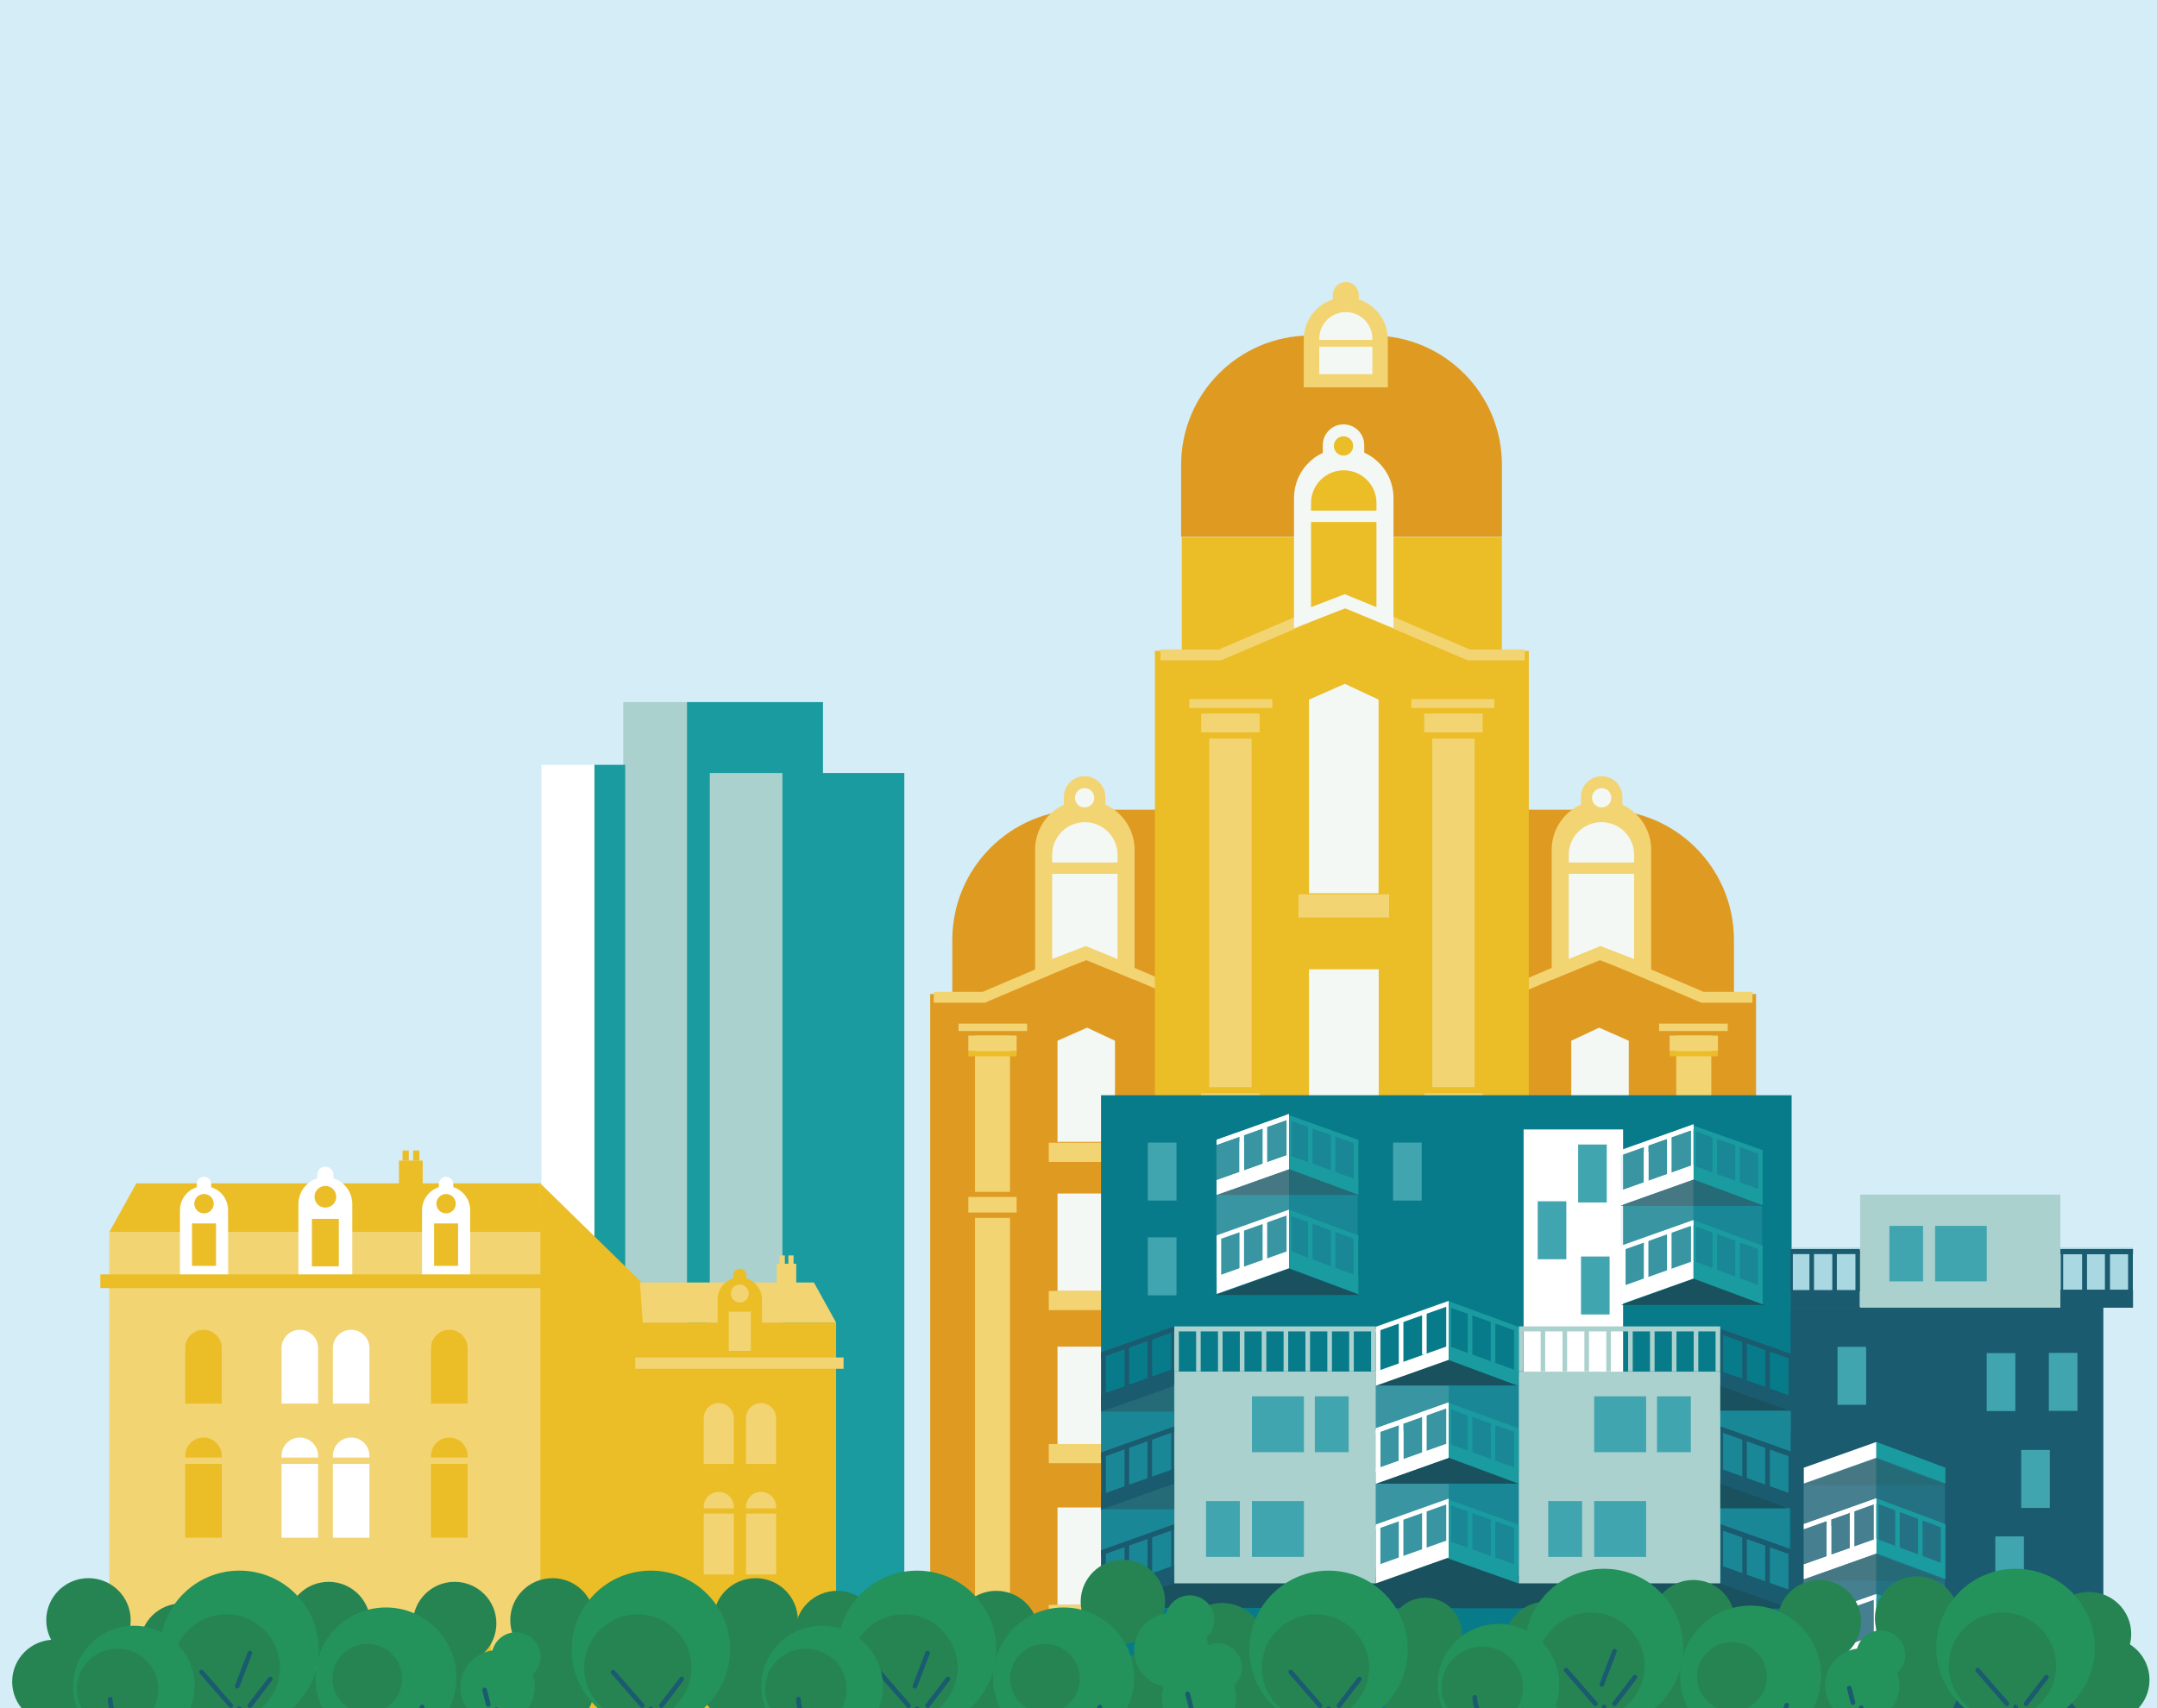 <?xml version="1.0" encoding="UTF-8"?>
<svg xmlns="http://www.w3.org/2000/svg" xmlns:xlink="http://www.w3.org/1999/xlink" viewBox="0 0 1010 800">
  <defs>
    <style>
      .cls-1 {
        stroke: #f3d473;
        stroke-linecap: square;
        stroke-miterlimit: 10;
        stroke-width: 5.09px;
      }

      .cls-1, .cls-2 {
        fill: none;
      }

      .cls-3 {
        clip-path: url(#clippath);
      }

      .cls-2, .cls-4, .cls-5, .cls-6, .cls-7, .cls-8, .cls-9, .cls-10, .cls-11, .cls-12, .cls-13, .cls-14, .cls-15, .cls-16, .cls-17, .cls-18, .cls-19 {
        stroke-width: 0px;
      }

      .cls-4, .cls-5 {
        mix-blend-mode: lighten;
        opacity: .3;
      }

      .cls-4, .cls-11 {
        fill: #41a5b0;
      }

      .cls-5 {
        fill: #aed3db;
      }

      .cls-20 {
        isolation: isolate;
      }

      .cls-6 {
        fill: #f3f8f5;
      }

      .cls-7 {
        fill: #268453;
      }

      .cls-8 {
        fill: #199ba0;
      }

      .cls-9 {
        fill: #1a5b70;
      }

      .cls-10 {
        fill: #19515e;
      }

      .cls-12 {
        fill: #087b8a;
      }

      .cls-13 {
        fill: #23925b;
      }

      .cls-14 {
        fill: #df9a22;
      }

      .cls-15 {
        fill: #d5edf7;
      }

      .cls-16 {
        fill: #abd1ce;
      }

      .cls-17 {
        fill: #f3d473;
      }

      .cls-18 {
        fill: #fff;
      }

      .cls-19 {
        fill: #ebbd27;
      }
    </style>
    <clipPath id="clippath">
      <rect class="cls-2" width="1010" height="800"/>
    </clipPath>
  </defs>
  <g class="cls-20">
    <g id="Layer_1" data-name="Layer 1">
      <g class="cls-3">
        <rect class="cls-15" x="0" width="1010" height="800"/>
        <g>
          <g>
            <g>
              <g>
                <path class="cls-14" d="M688,379.22h123.91v89.99h-62.96c-33.64,0-60.95-27.31-60.95-60.95v-29.04h0Z" transform="translate(1499.91 848.42) rotate(-180)"/>
                <rect class="cls-14" x="677.65" y="465.55" width="144.61" height="352.2" transform="translate(1499.91 1283.3) rotate(-180)"/>
                <g>
                  <rect class="cls-17" x="784.89" y="485" width="16.4" height="73.17" transform="translate(1586.19 1043.18) rotate(-180)"/>
                  <rect class="cls-17" x="781.78" y="485" width="22.63" height="7.28" transform="translate(1586.19 977.28) rotate(-180)"/>
                  <rect class="cls-19" x="781.78" y="492.35" width="22.63" height="2.35" transform="translate(1586.19 987.04) rotate(-180)"/>
                </g>
                <rect class="cls-17" x="776.86" y="479.4" width="32.13" height="3.46" transform="translate(1585.86 962.26) rotate(-180)"/>
                <polygon class="cls-6" points="735.73 534.77 762.66 534.77 762.66 487.41 748.79 481.29 735.73 487.41 735.73 534.77"/>
                <polyline class="cls-1" points="818.05 467.07 797.2 467.07 748.99 446.53 700.78 467.07 681.27 467.07"/>
                <rect class="cls-17" x="731.65" y="535.18" width="35.09" height="8.98" transform="translate(1498.4 1079.33) rotate(-180)"/>
                <rect class="cls-6" x="735.68" y="558.97" width="26.98" height="45.66" transform="translate(1498.34 1163.61) rotate(-180)"/>
                <rect class="cls-17" x="781.78" y="560.58" width="22.63" height="7.28" transform="translate(1586.19 1128.44) rotate(-180)"/>
                <rect class="cls-17" x="784.89" y="570.37" width="16.4" height="246.77" transform="translate(1586.19 1387.51) rotate(-180)"/>
                <rect class="cls-17" x="731.65" y="604.6" width="35.09" height="8.98" transform="translate(1498.4 1218.17) rotate(-180)"/>
                <rect class="cls-6" x="735.68" y="630.67" width="26.98" height="45.66" transform="translate(1498.34 1306.99) rotate(-180)"/>
                <rect class="cls-17" x="731.65" y="676.29" width="35.09" height="8.98" transform="translate(1498.4 1361.56) rotate(-180)"/>
                <rect class="cls-6" x="735.68" y="706.01" width="26.98" height="45.66" transform="translate(1498.34 1457.68) rotate(-180)"/>
                <rect class="cls-17" x="731.65" y="751.64" width="35.09" height="8.98" transform="translate(1498.4 1512.25) rotate(-180)"/>
              </g>
              <path class="cls-17" d="M740.27,376.76v-3.53c0-5.36,4.34-9.7,9.7-9.7h0c5.36,0,9.7,4.34,9.7,9.7v3.64c7.95,3.7,13.47,11.76,13.47,21.11v60.96s-23.99-9.26-23.99-9.26l-22.58,9.26v-60.96c0-9.44,5.62-17.56,13.69-21.21Z"/>
              <polygon class="cls-6" points="734.55 449.14 749.39 443.05 765.17 449.14 765.17 409.26 734.55 409.26 734.55 449.14"/>
              <path class="cls-6" d="M765.17,403.94v-3.58c0-8.45-6.85-15.31-15.31-15.31h0c-8.45,0-15.31,6.85-15.31,15.31v3.58s30.62,0,30.62,0Z"/>
              <circle class="cls-6" cx="749.97" cy="373.63" r="4.52"/>
            </g>
            <g>
              <g>
                <path class="cls-14" d="M506.86,379.22h62.96v89.99h-123.91v-29.04c0-33.64,27.31-60.95,60.95-60.95Z"/>
                <rect class="cls-14" x="435.56" y="465.55" width="144.61" height="352.2"/>
                <g>
                  <rect class="cls-17" x="456.53" y="485" width="16.4" height="73.17"/>
                  <rect class="cls-17" x="453.41" y="485" width="22.63" height="7.28"/>
                  <rect class="cls-19" x="453.41" y="492.35" width="22.63" height="2.35"/>
                </g>
                <rect class="cls-17" x="448.83" y="479.4" width="32.13" height="3.46"/>
                <polygon class="cls-6" points="522.09 534.77 495.16 534.77 495.16 487.41 509.03 481.29 522.09 487.41 522.09 534.77"/>
                <polyline class="cls-1" points="439.78 467.07 460.62 467.07 508.83 446.53 557.04 467.07 576.56 467.07"/>
                <rect class="cls-17" x="491.08" y="535.18" width="35.09" height="8.98"/>
                <rect class="cls-6" x="495.16" y="558.97" width="26.98" height="45.66"/>
                <rect class="cls-17" x="453.41" y="560.58" width="22.63" height="7.28"/>
                <rect class="cls-17" x="456.53" y="570.37" width="16.4" height="246.77"/>
                <rect class="cls-17" x="491.08" y="604.6" width="35.09" height="8.98"/>
                <rect class="cls-6" x="495.16" y="630.67" width="26.98" height="45.66"/>
                <rect class="cls-17" x="491.08" y="676.29" width="35.09" height="8.98"/>
                <rect class="cls-6" x="495.16" y="706.01" width="26.98" height="45.66"/>
                <rect class="cls-17" x="491.08" y="751.64" width="35.09" height="8.98"/>
              </g>
              <path class="cls-17" d="M517.55,376.76v-3.53c0-5.36-4.34-9.7-9.7-9.7h0c-5.36,0-9.7,4.34-9.7,9.7v3.64c-7.95,3.7-13.47,11.76-13.47,21.11v60.96l23.99-9.26,22.58,9.26v-60.96c0-9.44-5.62-17.56-13.69-21.21Z"/>
              <polygon class="cls-6" points="523.28 449.14 508.43 443.05 492.66 449.14 492.66 409.26 523.28 409.26 523.28 449.14"/>
              <path class="cls-6" d="M492.66,403.94v-3.58c0-8.45,6.85-15.31,15.31-15.31h0c8.45,0,15.31,6.85,15.31,15.31v3.58h-30.62Z"/>
              <circle class="cls-6" cx="507.85" cy="373.63" r="4.52"/>
            </g>
            <g>
              <path class="cls-14" d="M613.62,157.15h29.09c33.43,0,60.56,27.14,60.56,60.56v33.67h-150.22v-33.67c0-33.43,27.14-60.56,60.56-60.56Z"/>
              <path class="cls-17" d="M636.24,140.21v-2.04c0-3.36-2.72-6.08-6.08-6.08s-6.08,2.72-6.08,6.08v2.04c-7.89,2.56-13.59,9.96-13.59,18.71v22.47h39.35v-22.47c0-8.74-5.71-16.14-13.59-18.71Z"/>
              <rect class="cls-19" x="540.85" y="304.9" width="174.92" height="512.85"/>
              <g>
                <rect class="cls-17" x="566.21" y="375.87" width="19.84" height="133.27"/>
                <rect class="cls-17" x="562.44" y="375.87" width="27.38" height="8.8"/>
                <rect class="cls-19" x="562.44" y="384.75" width="27.38" height="2.84"/>
              </g>
              <g>
                <rect class="cls-17" x="670.65" y="375.87" width="19.84" height="133.27"/>
                <rect class="cls-17" x="666.88" y="375.87" width="27.38" height="8.8"/>
                <rect class="cls-19" x="666.88" y="384.75" width="27.38" height="2.84"/>
              </g>
              <rect class="cls-17" x="556.9" y="369.09" width="38.86" height="4.19"/>
              <rect class="cls-17" x="660.84" y="369.09" width="38.86" height="4.19"/>
              <polygon class="cls-6" points="645.51 481.97 612.94 481.97 612.94 391.31 629.72 383.91 645.51 391.31 645.51 481.97"/>
              <polyline class="cls-1" points="545.95 306.73 571.16 306.73 629.47 281.89 687.79 306.73 711.39 306.73"/>
              <rect class="cls-17" x="608" y="482.46" width="42.44" height="10.86"/>
              <rect class="cls-6" x="612.94" y="511.25" width="32.64" height="43.84"/>
              <rect class="cls-17" x="562.44" y="512.05" width="27.38" height="8.8"/>
              <rect class="cls-17" x="666.88" y="512.05" width="27.38" height="8.8"/>
              <rect class="cls-17" x="566.21" y="523.9" width="19.84" height="293.12"/>
              <rect class="cls-17" x="670.65" y="523.9" width="19.84" height="293.12"/>
              <rect class="cls-17" x="608" y="555.05" width="42.44" height="10.86"/>
              <path class="cls-6" d="M611.5,677.25h34.14c6.56,0,11.89,5.33,11.89,11.89v127.88h-57.91v-127.88c0-6.56,5.33-11.89,11.89-11.89Z"/>
              <rect class="cls-6" x="612.94" y="586.58" width="32.64" height="43.84"/>
              <rect class="cls-17" x="608" y="630.38" width="42.44" height="10.86"/>
              <path class="cls-6" d="M642.59,159.2h-24.86v-.6c0-6.87,5.57-12.43,12.43-12.43h0c6.87,0,12.43,5.57,12.43,12.43v.6Z"/>
              <rect class="cls-6" x="617.73" y="162.37" width="24.86" height="12.85"/>
              <g>
                <rect class="cls-19" x="553.37" y="251.51" width="149.88" height="57.82"/>
                <rect class="cls-19" x="540.85" y="304.9" width="174.92" height="512.85"/>
                <g>
                  <rect class="cls-17" x="566.21" y="334.18" width="19.84" height="174.96"/>
                  <rect class="cls-17" x="562.44" y="334.18" width="27.38" height="8.8"/>
                  <rect class="cls-19" x="562.44" y="343.06" width="27.38" height="2.84"/>
                </g>
                <g>
                  <rect class="cls-17" x="670.65" y="334.18" width="19.84" height="174.96"/>
                  <rect class="cls-17" x="666.88" y="334.18" width="27.38" height="8.8"/>
                  <rect class="cls-19" x="666.88" y="343.06" width="27.38" height="2.84"/>
                </g>
                <rect class="cls-17" x="556.9" y="327.4" width="38.86" height="4.19"/>
                <rect class="cls-17" x="660.84" y="327.4" width="38.86" height="4.19"/>
                <polygon class="cls-6" points="645.51 418.32 612.94 418.32 612.94 327.66 629.72 320.26 645.51 327.66 645.51 418.32"/>
                <polyline class="cls-1" points="545.95 306.73 571.16 306.73 629.47 281.89 687.79 306.73 711.39 306.73"/>
                <rect class="cls-17" x="608" y="418.81" width="42.44" height="10.86"/>
                <rect class="cls-6" x="612.94" y="453.96" width="32.64" height="69.3"/>
                <rect class="cls-17" x="562.44" y="512.05" width="27.38" height="8.8"/>
                <rect class="cls-17" x="666.88" y="512.05" width="27.38" height="8.8"/>
                <rect class="cls-17" x="566.21" y="523.9" width="19.84" height="293.12"/>
                <rect class="cls-17" x="670.65" y="523.9" width="19.84" height="293.12"/>
                <rect class="cls-17" x="608" y="523.22" width="42.44" height="10.86"/>
                <path class="cls-6" d="M611.5,677.25h34.14c6.56,0,11.89,5.33,11.89,11.89v127.88h-57.91v-127.88c0-6.56,5.33-11.89,11.89-11.89Z"/>
                <rect class="cls-6" x="612.94" y="561.12" width="32.64" height="69.3"/>
                <rect class="cls-17" x="608" y="630.38" width="42.44" height="10.86"/>
              </g>
              <path class="cls-6" d="M638.79,211.98v-3.53c0-5.36-4.34-9.7-9.7-9.7h0c-5.36,0-9.7,4.34-9.7,9.7v3.64c-7.95,3.7-13.47,11.76-13.47,21.11v60.96l23.99-9.26,22.58,9.26v-60.96c0-9.44-5.62-17.56-13.69-21.21Z"/>
              <polygon class="cls-19" points="644.51 284.35 629.67 278.27 613.9 284.35 613.9 244.47 644.51 244.47 644.51 284.35"/>
              <path class="cls-19" d="M613.9,239.15v-3.58c0-8.45,6.85-15.31,15.31-15.31h0c8.45,0,15.31,6.85,15.31,15.31v3.58h-30.62Z"/>
              <circle class="cls-19" cx="629.09" cy="208.84" r="4.52"/>
            </g>
          </g>
          <g>
            <rect class="cls-16" x="291.85" y="328.82" width="63.66" height="490.35" transform="translate(647.36 1147.99) rotate(-180)"/>
            <rect class="cls-8" x="321.68" y="328.82" width="63.66" height="490.35" transform="translate(707.03 1147.99) rotate(-180)"/>
            <rect class="cls-8" x="362.19" y="362.02" width="61.24" height="457.15" transform="translate(785.63 1181.19) rotate(-180)"/>
            <rect class="cls-16" x="332.36" y="362.02" width="34.01" height="457.15" transform="translate(698.72 1181.19) rotate(-180)"/>
            <rect class="cls-8" x="278.28" y="358.19" width="14.47" height="460.98" transform="translate(571.03 1177.36) rotate(-180)"/>
            <rect class="cls-18" x="253.53" y="358.19" width="24.81" height="460.98" transform="translate(531.88 1177.36) rotate(-180)"/>
          </g>
          <g>
            <g>
              <g>
                <rect class="cls-12" x="515.55" y="512.94" width="323.36" height="305.95"/>
                <rect class="cls-18" x="713.42" y="528.96" width="46.58" height="271.09"/>
                <rect class="cls-9" x="838.45" y="612.07" width="146.43" height="207.1"/>
                <g>
                  <polygon class="cls-5" points="644.13 741.42 678.35 741.42 678.35 634.23 644.13 642.5 644.13 741.42"/>
                  <polygon class="cls-4" points="837.41 746.26 678.35 741.42 678.35 634.46 709.95 644.71 805.65 644.26 838.77 655.67 837.41 746.26"/>
                  <polygon class="cls-10" points="839.37 753.4 799.36 753.34 558.85 753 515.82 752.94 550 739.73 638.86 740.2 677.6 727.42 719.52 740.64 805.19 741.09 839.37 753.4"/>
                  <polygon class="cls-10" points="838.77 660.65 800.27 660.65 805.25 648.42 838.77 660.65"/>
                  <polygon class="cls-10" points="837.41 706.4 798.46 706.4 804.8 693.26 837.41 706.4"/>
                  <polygon class="cls-10" points="644 694.85 711.26 694.85 677.75 681.94 644 694.85"/>
                  <polygon class="cls-10" points="644 648.87 711.26 648.87 678.2 636.42 644 648.87"/>
                  <polygon class="cls-10" points="515.59 661.1 549.56 661.1 549.56 647.74 515.59 661.1"/>
                  <polygon class="cls-10" points="515.14 706.85 551.83 706.85 549.79 693.26 515.14 706.85"/>
                  <polygon class="cls-4" points="549.95 741.42 515.57 741.42 515.57 657.24 549.95 642.5 549.95 741.42"/>
                  <rect class="cls-16" x="711.18" y="642.39" width="94.32" height="99.16"/>
                  <rect class="cls-16" x="549.88" y="642.36" width="94.32" height="99.19"/>
                  <g>
                    <rect class="cls-11" x="724.95" y="703" width="15.85" height="26.16"/>
                    <rect class="cls-11" x="746.45" y="703" width="24.35" height="26.16"/>
                  </g>
                  <polygon class="cls-9" points="805.59 649.04 839.65 661.15 839.65 654.28 805.59 642.18 805.59 649.04"/>
                  <polygon class="cls-18" points="644.26 648.97 678.32 636.87 678.32 630.26 644.26 642.37 644.26 648.97"/>
                  <g>
                    <rect class="cls-11" x="746.45" y="653.95" width="24.35" height="26.16"/>
                    <rect class="cls-11" x="775.88" y="653.95" width="15.85" height="26.16"/>
                  </g>
                  <g>
                    <rect class="cls-8" x="669.22" y="711.45" width="19.35" height="1.13" transform="translate(1390.9 33.12) rotate(90)"/>
                    <g>
                      <polygon class="cls-8" points="676.87 729.45 710.94 741.55 710.94 733.25 676.87 721.14 676.87 729.45"/>
                      <polygon class="cls-8" points="676.87 704.19 710.94 716.3 710.94 713.95 676.87 701.84 676.87 704.19"/>
                      <rect class="cls-8" x="678.67" y="715.53" width="19.35" height="2.15" transform="translate(1404.95 28.25) rotate(90)"/>
                      <rect class="cls-8" x="689.44" y="719.51" width="19.35" height="2.15" transform="translate(1419.7 21.48) rotate(90)"/>
                      <rect class="cls-8" x="700.34" y="723.05" width="19.35" height="2.15" transform="translate(1434.13 14.11) rotate(90)"/>
                    </g>
                  </g>
                  <g>
                    <polygon class="cls-8" points="678.34 682.71 710.94 694.82 710.94 687.96 678.34 676.13 678.34 682.71"/>
                    <polygon class="cls-8" points="676.87 659.17 710.94 671.27 710.94 668.92 678.42 656.99 676.87 659.17"/>
                    <rect class="cls-8" x="678.67" y="670.74" width="19.35" height="2.15" transform="translate(1360.16 -16.53) rotate(90)"/>
                    <rect class="cls-8" x="689.44" y="675.07" width="19.35" height="2.15" transform="translate(1375.26 -22.97) rotate(90)"/>
                    <rect class="cls-8" x="700.34" y="678.49" width="19.35" height="2.15" transform="translate(1389.58 -30.45) rotate(90)"/>
                    <polygon class="cls-8" points="679.45 677.84 679.45 658.01 678.33 656.97 678.33 676.32 679.45 677.84"/>
                  </g>
                  <g>
                    <rect class="cls-11" x="564.71" y="703" width="15.85" height="26.16"/>
                    <rect class="cls-11" x="586.21" y="703" width="24.35" height="26.16"/>
                  </g>
                  <g>
                    <rect class="cls-11" x="586.21" y="653.95" width="24.35" height="26.16"/>
                    <rect class="cls-11" x="615.65" y="653.95" width="15.85" height="26.16"/>
                  </g>
                  <g>
                    <rect class="cls-16" x="711.18" y="621.2" width="94.32" height="2.35" transform="translate(1516.68 1244.75) rotate(180)"/>
                    <rect class="cls-16" x="774.24" y="631.53" width="19.35" height="2.15" transform="translate(1416.52 -151.31) rotate(90)"/>
                    <rect class="cls-16" x="784.48" y="631.53" width="19.35" height="2.15" transform="translate(1426.75 -161.55) rotate(90)"/>
                    <rect class="cls-16" x="794.72" y="631.53" width="19.35" height="2.15" transform="translate(1436.99 -171.79) rotate(90)"/>
                    <rect class="cls-16" x="702.56" y="631.53" width="19.35" height="2.15" transform="translate(1344.84 -79.64) rotate(90)"/>
                    <rect class="cls-16" x="712.8" y="631.53" width="19.35" height="2.15" transform="translate(1355.08 -89.88) rotate(90)"/>
                    <rect class="cls-16" x="723.04" y="631.53" width="19.35" height="2.15" transform="translate(1365.32 -100.12) rotate(90)"/>
                    <rect class="cls-16" x="733.28" y="631.53" width="19.35" height="2.15" transform="translate(1375.56 -110.36) rotate(90)"/>
                    <rect class="cls-16" x="743.52" y="631.53" width="19.35" height="2.15" transform="translate(1385.8 -120.6) rotate(90)"/>
                    <rect class="cls-16" x="753.76" y="631.53" width="19.35" height="2.15" transform="translate(1396.04 -130.84) rotate(90)"/>
                    <rect class="cls-16" x="764" y="631.53" width="19.35" height="2.15" transform="translate(1406.28 -141.07) rotate(90)"/>
                  </g>
                  <g>
                    <rect class="cls-16" x="549.86" y="621.2" width="94.32" height="2.35" transform="translate(1194.03 1244.75) rotate(180)"/>
                    <rect class="cls-16" x="612.91" y="631.53" width="19.35" height="2.15" transform="translate(1255.19 10.01) rotate(90)"/>
                    <rect class="cls-16" x="623.15" y="631.53" width="19.35" height="2.15" transform="translate(1265.43 -.23) rotate(90)"/>
                    <rect class="cls-16" x="633.39" y="631.53" width="19.35" height="2.15" transform="translate(1275.67 -10.47) rotate(90)"/>
                    <rect class="cls-16" x="541.24" y="631.53" width="19.35" height="2.15" transform="translate(1183.51 81.69) rotate(90)"/>
                    <rect class="cls-16" x="551.48" y="631.53" width="19.35" height="2.15" transform="translate(1193.75 71.45) rotate(90)"/>
                    <rect class="cls-16" x="561.72" y="631.53" width="19.35" height="2.15" transform="translate(1203.99 61.21) rotate(90)"/>
                    <rect class="cls-16" x="571.95" y="631.53" width="19.35" height="2.15" transform="translate(1214.23 50.97) rotate(90)"/>
                    <rect class="cls-16" x="582.19" y="631.53" width="19.35" height="2.15" transform="translate(1224.47 40.73) rotate(90)"/>
                    <rect class="cls-16" x="592.43" y="631.53" width="19.35" height="2.15" transform="translate(1234.71 30.49) rotate(90)"/>
                    <rect class="cls-16" x="602.67" y="631.53" width="19.35" height="2.15" transform="translate(1244.95 20.25) rotate(90)"/>
                  </g>
                  <g>
                    <polygon class="cls-9" points="805.59 741.55 839.65 753.66 839.65 745.35 805.59 733.25 805.59 741.55"/>
                    <polygon class="cls-9" points="805.59 716.3 839.65 728.4 839.65 726.05 805.59 713.95 805.59 716.3"/>
                    <rect class="cls-9" x="828.87" y="735.15" width="19.35" height="2.15" transform="translate(1574.77 -102.32) rotate(90)"/>
                    <polygon class="cls-9" points="805.59 741.55 839.65 753.66 839.65 745.35 805.59 733.25 805.59 741.55"/>
                    <polygon class="cls-9" points="805.59 716.3 839.65 728.4 839.65 726.05 805.59 713.95 805.59 716.3"/>
                  </g>
                  <g>
                    <polygon class="cls-9" points="805.59 694.82 839.65 706.93 839.65 700.06 805.59 687.96 805.59 694.82"/>
                    <polygon class="cls-9" points="805.59 670.52 839.65 682.62 839.65 680.27 805.59 668.16 805.59 670.52"/>
                    <rect class="cls-9" x="828.87" y="690.59" width="19.35" height="2.15" transform="translate(1530.22 -146.88) rotate(90)"/>
                    <polygon class="cls-9" points="805.59 694.82 839.65 706.93 839.65 700.06 805.59 687.96 805.59 694.82"/>
                    <polygon class="cls-9" points="805.59 649.04 839.65 661.15 839.65 654.28 805.59 642.18 805.59 649.04"/>
                    <polygon class="cls-9" points="805.59 670.52 839.65 682.62 839.65 680.27 805.59 668.16 805.59 670.52"/>
                  </g>
                  <g>
                    <polygon class="cls-18" points="644.26 741.55 678.32 729.45 678.32 721.14 644.26 733.25 644.26 741.55"/>
                    <polygon class="cls-18" points="644.26 716.3 678.32 704.19 678.32 701.84 644.26 713.95 644.26 716.3"/>
                    <rect class="cls-18" x="668.08" y="711.45" width="19.35" height="1.13" transform="translate(1389.77 34.26) rotate(90)"/>
                    <rect class="cls-18" x="635.62" y="723.05" width="19.35" height="2.15" transform="translate(1369.41 78.83) rotate(90)"/>
                    <rect class="cls-18" x="646.38" y="719.86" width="19.35" height="2.15" transform="translate(1376.98 64.87) rotate(90)"/>
                    <rect class="cls-18" x="657.28" y="716.44" width="19.35" height="2.15" transform="translate(1384.47 50.56) rotate(90)"/>
                  </g>
                  <polygon class="cls-18" points="644.26 694.82 678.32 682.72 678.32 675.85 644.26 687.96 644.26 694.82"/>
                  <polygon class="cls-18" points="644.26 671.27 678.32 659.17 678.32 656.81 644.26 668.92 644.26 671.27"/>
                  <rect class="cls-18" x="635.62" y="678.49" width="19.35" height="2.15" transform="translate(1324.85 34.27) rotate(90)"/>
                  <rect class="cls-18" x="646.38" y="678.49" width="19.35" height="2.15" transform="translate(1335.62 23.51) rotate(90)"/>
                  <polygon class="cls-18" points="644.26 694.82 678.32 682.72 678.32 675.85 644.26 687.96 644.26 694.82"/>
                  <polygon class="cls-18" points="644.26 671.27 678.32 659.17 678.32 656.81 644.26 668.92 644.26 671.27"/>
                  <polygon class="cls-18" points="678.32 676.32 678.32 656.97 677.19 657.59 677.19 676.32 678.32 676.32"/>
                  <rect class="cls-18" x="635.62" y="678.49" width="19.35" height="2.15" transform="translate(1324.85 34.27) rotate(90)"/>
                  <rect class="cls-18" x="646.38" y="675.08" width="19.35" height="2.15" transform="translate(1332.21 20.1) rotate(90)"/>
                  <rect class="cls-18" x="657.28" y="671.2" width="19.35" height="2.15" transform="translate(1339.23 5.32) rotate(90)"/>
                  <g>
                    <rect class="cls-9" x="796.57" y="723.56" width="19.35" height="1.13" transform="translate(1530.36 -82.13) rotate(90)"/>
                    <g>
                      <polygon class="cls-9" points="805.59 741.55 839.65 753.66 839.65 745.35 805.59 733.25 805.59 741.55"/>
                      <polygon class="cls-9" points="805.59 716.3 839.65 728.4 839.65 726.05 805.59 713.95 805.59 716.3"/>
                      <rect class="cls-9" x="807.21" y="727.97" width="19.35" height="2.15" transform="translate(1545.93 -87.84) rotate(90)"/>
                      <rect class="cls-9" x="828.87" y="735.15" width="19.35" height="2.15" transform="translate(1574.77 -102.32) rotate(90)"/>
                      <polygon class="cls-9" points="805.59 741.55 839.65 753.66 839.65 745.35 805.59 733.25 805.59 741.55"/>
                      <polygon class="cls-9" points="805.59 716.3 839.65 728.4 839.65 726.05 805.59 713.95 805.59 716.3"/>
                      <rect class="cls-9" x="817.97" y="731.03" width="19.35" height="2.15" transform="translate(1559.75 -95.54) rotate(90)"/>
                    </g>
                  </g>
                  <g>
                    <rect class="cls-9" x="796.57" y="678.18" width="19.35" height="1.13" transform="translate(1484.99 -127.5) rotate(90)"/>
                    <g>
                      <polygon class="cls-9" points="805.59 694.82 839.65 706.93 839.65 700.06 805.59 687.96 805.59 694.82"/>
                      <polygon class="cls-9" points="805.59 670.52 839.65 682.62 839.65 680.27 805.59 668.16 805.59 670.52"/>
                      <rect class="cls-9" x="807.21" y="682.23" width="19.35" height="2.15" transform="translate(1500.18 -133.58) rotate(90)"/>
                      <rect class="cls-9" x="828.87" y="690.59" width="19.35" height="2.15" transform="translate(1530.22 -146.88) rotate(90)"/>
                      <polygon class="cls-9" points="805.59 694.82 839.65 706.93 839.65 700.06 805.59 687.96 805.59 694.82"/>
                      <polygon class="cls-9" points="805.59 649.04 839.65 661.15 839.65 654.28 805.59 642.18 805.59 649.04"/>
                      <polygon class="cls-9" points="805.59 670.52 839.65 682.62 839.65 680.27 805.59 668.16 805.59 670.52"/>
                      <rect class="cls-9" x="817.97" y="685.96" width="19.35" height="2.15" transform="translate(1514.68 -140.61) rotate(90)"/>
                    </g>
                  </g>
                  <g>
                    <rect class="cls-9" x="539.37" y="723.56" width="19.35" height="1.13" transform="translate(1273.16 175.08) rotate(90)"/>
                    <g>
                      <polygon class="cls-9" points="549.7 741.55 515.63 753.66 515.63 745.35 549.7 733.25 549.7 741.55"/>
                      <polygon class="cls-9" points="549.7 716.3 515.63 728.4 515.63 726.05 549.7 713.95 549.7 716.3"/>
                      <rect class="cls-9" x="528.73" y="728.17" width="19.35" height="2.15" transform="translate(1267.65 190.84) rotate(90)"/>
                      <rect class="cls-9" x="517.97" y="731.48" width="19.35" height="2.15" transform="translate(1260.19 204.91) rotate(90)"/>
                      <rect class="cls-9" x="507.07" y="735.15" width="19.35" height="2.15" transform="translate(1252.96 219.48) rotate(90)"/>
                      <polygon class="cls-9" points="549.7 741.55 515.63 753.66 515.63 745.35 549.7 733.25 549.7 741.55"/>
                      <polygon class="cls-9" points="549.7 716.3 515.63 728.4 515.63 726.05 549.7 713.95 549.7 716.3"/>
                    </g>
                  </g>
                  <g>
                    <rect class="cls-9" x="539.37" y="678.18" width="19.35" height="1.13" transform="translate(1227.79 129.7) rotate(90)"/>
                    <g>
                      <polygon class="cls-9" points="549.7 694.82 515.63 706.93 515.63 700.06 549.7 687.96 549.7 694.82"/>
                      <polygon class="cls-9" points="549.7 670.52 515.63 682.62 515.63 680.27 549.7 668.16 549.7 670.52"/>
                      <rect class="cls-9" x="528.73" y="682.14" width="19.35" height="2.15" transform="translate(1221.61 144.8) rotate(90)"/>
                      <rect class="cls-9" x="517.97" y="685.78" width="19.35" height="2.15" transform="translate(1214.5 159.21) rotate(90)"/>
                      <rect class="cls-9" x="507.07" y="690.59" width="19.35" height="2.15" transform="translate(1208.41 174.93) rotate(90)"/>
                      <polygon class="cls-9" points="549.7 694.82 515.63 706.93 515.63 700.06 549.7 687.96 549.7 694.82"/>
                      <polygon class="cls-9" points="549.7 649.04 515.63 661.15 515.63 654.28 549.7 642.18 549.7 649.04"/>
                      <polygon class="cls-9" points="549.7 670.52 515.63 682.62 515.63 680.27 549.7 668.16 549.7 670.52"/>
                    </g>
                    <g>
                      <rect class="cls-9" x="539.37" y="631.3" width="19.35" height="1.13" transform="translate(1180.91 82.82) rotate(90)"/>
                      <g>
                        <polygon class="cls-9" points="549.7 647.94 515.63 660.05 515.63 653.18 549.7 641.08 549.7 647.94"/>
                        <polygon class="cls-9" points="549.7 623.64 515.63 635.74 515.63 633.39 549.7 621.28 549.7 623.64"/>
                        <rect class="cls-9" x="528.73" y="635.26" width="19.35" height="2.15" transform="translate(1174.73 97.92) rotate(90)"/>
                        <rect class="cls-9" x="517.97" y="638.9" width="19.35" height="2.15" transform="translate(1167.62 112.33) rotate(90)"/>
                        <rect class="cls-9" x="507.07" y="643.72" width="19.35" height="2.15" transform="translate(1161.53 128.05) rotate(90)"/>
                        <polygon class="cls-9" points="549.7 647.94 515.63 660.05 515.63 653.18 549.7 641.08 549.7 647.94"/>
                        <polygon class="cls-9" points="549.7 623.64 515.63 635.74 515.63 633.39 549.7 621.28 549.7 623.64"/>
                      </g>
                    </g>
                  </g>
                  <g>
                    <polygon class="cls-8" points="678.34 636.95 710.94 649.07 710.94 642.21 678.34 630.38 678.34 636.95"/>
                    <polygon class="cls-8" points="676.87 611.6 710.94 623.71 710.94 621.35 678.42 609.42 676.87 611.6"/>
                    <polygon class="cls-8" points="689.42 635.4 689.42 614.58 687.27 614.58 687.27 633.93 689.42 635.4"/>
                    <rect class="cls-8" x="689.44" y="627.51" width="19.35" height="2.15" transform="translate(1327.69 -70.53) rotate(90)"/>
                    <polygon class="cls-8" points="711.09 642.76 711.09 621.47 708.94 622.32 708.94 641.67 711.09 642.76"/>
                    <polygon class="cls-8" points="679.45 633.07 679.45 610.45 678.33 609.4 678.33 631.55 679.45 633.07"/>
                  </g>
                  <polygon class="cls-18" points="644.26 623.71 678.32 611.6 678.32 609.25 644.26 621.35 644.26 623.71"/>
                  <polygon class="cls-18" points="678.32 630.98 678.32 609.4 677.19 610.02 677.19 630.98 678.32 630.98"/>
                  <polygon class="cls-18" points="646.36 641.67 646.36 622.32 644.22 622.32 644.22 642.87 646.36 641.67"/>
                  <polygon class="cls-18" points="657.13 639.25 657.13 618.75 654.98 619.9 654.98 639.25 657.13 639.25"/>
                  <rect class="cls-18" x="657.28" y="623.63" width="19.35" height="2.15" transform="translate(1291.66 -42.25) rotate(90)"/>
                  <g>
                    <rect class="cls-9" x="796.57" y="632.43" width="19.35" height="1.13" transform="translate(1439.24 -173.25) rotate(90)"/>
                    <g>
                      <polygon class="cls-9" points="805.59 649.08 839.65 661.18 839.65 654.32 805.59 642.21 805.59 649.08"/>
                      <polygon class="cls-9" points="805.59 624.77 839.65 636.87 839.65 634.52 805.59 622.42 805.59 624.77"/>
                      <rect class="cls-9" x="807.21" y="636.48" width="19.35" height="2.15" transform="translate(1454.44 -179.33) rotate(90)"/>
                      <rect class="cls-9" x="828.87" y="644.85" width="19.35" height="2.15" transform="translate(1484.47 -192.63) rotate(90)"/>
                      <polygon class="cls-9" points="805.59 624.77 839.65 636.87 839.65 634.52 805.59 622.42 805.59 624.77"/>
                      <rect class="cls-9" x="817.97" y="640.22" width="19.35" height="2.15" transform="translate(1468.94 -186.36) rotate(90)"/>
                    </g>
                  </g>
                </g>
                <g>
                  <g id="_Grille_de_répétition_" data-name="&amp;lt;Grille de répétition&amp;gt;">
                    <rect class="cls-11" x="537.48" y="535.11" width="13.4" height="27.15"/>
                  </g>
                  <g id="_Grille_de_répétition_-2" data-name="&amp;lt;Grille de répétition&amp;gt;">
                    <rect class="cls-11" x="930.26" y="633.7" width="13.4" height="27.15"/>
                  </g>
                  <g id="_Grille_de_répétition_-3" data-name="&amp;lt;Grille de répétition&amp;gt;">
                    <rect class="cls-11" x="738.96" y="536.02" width="13.4" height="27.15"/>
                  </g>
                  <g id="_Grille_de_répétition_-4" data-name="&amp;lt;Grille de répétition&amp;gt;">
                    <rect class="cls-11" x="537.48" y="579.49" width="13.4" height="27.15"/>
                  </g>
                  <g id="_Grille_de_répétition_-5" data-name="&amp;lt;Grille de répétition&amp;gt;">
                    <rect class="cls-11" x="652.3" y="535.11" width="13.4" height="27.15"/>
                  </g>
                  <g id="_Grille_de_répétition_-6" data-name="&amp;lt;Grille de répétition&amp;gt;">
                    <rect class="cls-11" x="720.02" y="562.6" width="13.4" height="27.15"/>
                  </g>
                  <g id="_Grille_de_répétition_-7" data-name="&amp;lt;Grille de répétition&amp;gt;">
                    <rect class="cls-11" x="740.29" y="588.47" width="13.4" height="27.15"/>
                  </g>
                  <g id="_Grille_de_répétition_-8" data-name="&amp;lt;Grille de répétition&amp;gt;">
                    <rect class="cls-11" x="959.35" y="633.61" width="13.4" height="27.15"/>
                  </g>
                  <g id="_Grille_de_répétition_-9" data-name="&amp;lt;Grille de répétition&amp;gt;">
                    <rect class="cls-11" x="537.48" y="766.61" width="13.4" height="17.52"/>
                  </g>
                  <g id="_Grille_de_répétition_-10" data-name="&amp;lt;Grille de répétition&amp;gt;">
                    <rect class="cls-11" x="569.02" y="766.61" width="13.4" height="17.52"/>
                  </g>
                  <g id="_Grille_de_répétition_-11" data-name="&amp;lt;Grille de répétition&amp;gt;">
                    <rect class="cls-11" x="632.09" y="766.61" width="13.4" height="17.52"/>
                  </g>
                  <g id="_Grille_de_répétition_-12" data-name="&amp;lt;Grille de répétition&amp;gt;">
                    <rect class="cls-11" x="685.19" y="766.61" width="13.4" height="17.52"/>
                  </g>
                  <g id="_Grille_de_répétition_-13" data-name="&amp;lt;Grille de répétition&amp;gt;">
                    <rect class="cls-11" x="722.39" y="766.61" width="13.4" height="17.52"/>
                  </g>
                  <g id="_Grille_de_répétition_-14" data-name="&amp;lt;Grille de répétition&amp;gt;">
                    <rect class="cls-11" x="740.03" y="766.61" width="13.4" height="17.52"/>
                  </g>
                  <g id="_Grille_de_répétition_-15" data-name="&amp;lt;Grille de répétition&amp;gt;">
                    <rect class="cls-11" x="934.29" y="719.56" width="13.4" height="27.15"/>
                  </g>
                  <g id="_Grille_de_répétition_-16" data-name="&amp;lt;Grille de répétition&amp;gt;">
                    <rect class="cls-11" x="955.28" y="768.81" width="13.4" height="27.15"/>
                  </g>
                </g>
                <g>
                  <rect class="cls-4" x="838.39" y="584.29" width="160.34" height="28.02"/>
                  <rect class="cls-16" x="871.02" y="559.5" width="93.75" height="52.93"/>
                  <g>
                    <rect class="cls-11" x="884.7" y="574.12" width="15.76" height="26"/>
                    <rect class="cls-11" x="906.08" y="574.12" width="24.2" height="26"/>
                  </g>
                  <g>
                    <rect class="cls-9" x="829.31" y="594.55" width="19.23" height="1.12" transform="translate(1434.03 -243.82) rotate(90)"/>
                    <g>
                      <rect class="cls-9" x="838.46" y="604.18" width="32.32" height="8.25" transform="translate(1709.23 1216.61) rotate(180)"/>
                      <rect class="cls-9" x="838.46" y="585" width="32.32" height="2.34" transform="translate(1709.23 1172.33) rotate(180)"/>
                      <rect class="cls-9" x="838.71" y="594.04" width="19.23" height="2.13" transform="translate(1443.43 -253.22) rotate(90)"/>
                      <rect class="cls-9" x="849.41" y="594.04" width="19.23" height="2.13" transform="translate(1454.13 -263.92) rotate(90)"/>
                      <rect class="cls-9" x="860.24" y="594.04" width="19.23" height="2.13" transform="translate(1464.97 -274.75) rotate(90)"/>
                    </g>
                  </g>
                  <g>
                    <rect class="cls-9" x="964.86" y="604.18" width="33.86" height="8.25" transform="translate(1963.57 1216.61) rotate(180)"/>
                    <rect class="cls-9" x="964.86" y="585" width="33.86" height="2.34" transform="translate(1963.57 1172.33) rotate(180)"/>
                    <rect class="cls-9" x="966.47" y="594.04" width="19.23" height="2.13" transform="translate(1571.19 -380.97) rotate(90)"/>
                    <rect class="cls-9" x="977.17" y="594.04" width="19.23" height="2.13" transform="translate(1581.89 -391.67) rotate(90)"/>
                    <rect class="cls-9" x="988" y="594.04" width="19.23" height="2.13" transform="translate(1592.72 -402.51) rotate(90)"/>
                    <rect class="cls-9" x="964.86" y="604.18" width="33.86" height="8.25" transform="translate(1963.57 1216.61) rotate(180)"/>
                    <rect class="cls-9" x="964.86" y="585" width="33.86" height="2.34" transform="translate(1963.57 1172.33) rotate(180)"/>
                    <rect class="cls-9" x="977.17" y="594.04" width="19.23" height="2.13" transform="translate(1581.89 -391.67) rotate(90)"/>
                  </g>
                  <g>
                    <rect class="cls-9" x="955.89" y="594.55" width="19.23" height="1.12" transform="translate(1560.62 -370.4) rotate(90)"/>
                    <g>
                      <rect class="cls-9" x="964.86" y="604.18" width="33.86" height="8.25" transform="translate(1963.57 1216.61) rotate(180)"/>
                      <rect class="cls-9" x="964.86" y="585" width="33.86" height="2.34" transform="translate(1963.57 1172.33) rotate(180)"/>
                      <rect class="cls-9" x="966.47" y="594.04" width="19.23" height="2.13" transform="translate(1571.19 -380.97) rotate(90)"/>
                      <rect class="cls-9" x="977.17" y="594.04" width="19.23" height="2.13" transform="translate(1581.89 -391.67) rotate(90)"/>
                      <rect class="cls-9" x="988" y="594.04" width="19.23" height="2.13" transform="translate(1592.72 -402.51) rotate(90)"/>
                      <rect class="cls-9" x="964.86" y="604.18" width="33.86" height="8.25" transform="translate(1963.57 1216.61) rotate(180)"/>
                      <rect class="cls-9" x="964.86" y="585" width="33.86" height="2.34" transform="translate(1963.57 1172.33) rotate(180)"/>
                      <rect class="cls-9" x="977.17" y="594.04" width="19.23" height="2.13" transform="translate(1581.89 -391.67) rotate(90)"/>
                    </g>
                  </g>
                </g>
                <g>
                  <polygon class="cls-10" points="569.42 559.63 636.68 559.63 603.62 547.17 569.42 559.63"/>
                  <polygon class="cls-10" points="569.36 606.5 636.62 606.5 603.56 594.05 569.36 606.5"/>
                  <polygon class="cls-5" points="569.59 605.87 603.6 593.84 603.6 522.57 569.59 534.6 569.59 605.87"/>
                  <polygon class="cls-4" points="635.73 605.87 603.6 593.84 603.6 522.71 635.73 534.26 635.73 605.87"/>
                  <g>
                    <rect class="cls-8" x="594.52" y="577.89" width="19.23" height="1.12" transform="translate(1182.58 -25.69) rotate(90)"/>
                    <g>
                      <polygon class="cls-8" points="603.56 593.94 635.99 605.99 635.99 597.74 603.56 585.68 603.56 593.94"/>
                      <polygon class="cls-8" points="603.56 569.14 635.99 580.89 635.99 578.55 603.56 566.53 603.56 569.14"/>
                      <rect class="cls-8" x="603.92" y="580.35" width="19.23" height="2.13" transform="translate(1194.96 -32.12) rotate(90)"/>
                      <rect class="cls-8" x="614.62" y="584.26" width="19.23" height="2.13" transform="translate(1209.56 -38.91) rotate(90)"/>
                      <polygon class="cls-8" points="635.95 606.28 635.95 578.65 633.81 578.65 633.81 602.99 635.95 606.28"/>
                    </g>
                  </g>
                  <g>
                    <polygon class="cls-8" points="603.56 547.51 635.99 559.55 635.99 552.72 603.33 540.94 603.56 547.51"/>
                    <polygon class="cls-8" points="603.22 524.52 635.99 536.14 635.99 533.8 603.22 522.18 603.22 524.52"/>
                    <rect class="cls-8" x="603.92" y="536.07" width="19.23" height="2.13" transform="translate(1150.67 -76.4) rotate(90)"/>
                    <rect class="cls-8" x="614.62" y="539.24" width="19.23" height="2.13" transform="translate(1164.54 -83.93) rotate(90)"/>
                    <polygon class="cls-8" points="636.02 559.74 636.02 533.86 633.89 533.86 633.89 553.09 636.02 559.74"/>
                    <rect class="cls-8" x="594.52" y="532.34" width="19.23" height="1.12" transform="translate(1137.03 -71.24) rotate(90)"/>
                  </g>
                  <g>
                    <polygon class="cls-18" points="569.71 605.99 603.57 593.96 603.57 585.71 569.71 597.74 569.71 605.99"/>
                    <polygon class="cls-18" points="569.71 580.89 603.57 568.86 603.57 566.52 569.71 578.55 569.71 580.89"/>
                    <rect class="cls-18" x="593.39" y="576.08" width="19.23" height="1.12" transform="translate(1179.64 -26.37) rotate(90)"/>
                    <rect class="cls-18" x="561.12" y="587.6" width="19.23" height="2.13" transform="translate(1159.41 17.93) rotate(90)"/>
                    <rect class="cls-18" x="571.82" y="583.92" width="19.23" height="2.13" transform="translate(1166.43 3.55) rotate(90)"/>
                    <rect class="cls-18" x="582.66" y="580.35" width="19.23" height="2.13" transform="translate(1173.69 -10.85) rotate(90)"/>
                  </g>
                  <polygon class="cls-18" points="569.71 559.55 603.57 547.52 603.57 540.69 569.71 552.72 569.71 559.55"/>
                  <polygon class="cls-18" points="569.71 536.14 603.57 524.11 603.57 521.77 569.71 533.8 569.71 536.14"/>
                  <rect class="cls-18" x="571.82" y="543.31" width="19.23" height="2.13" transform="translate(1125.82 -37.06) rotate(90)"/>
                  <polygon class="cls-18" points="569.71 559.55 603.57 547.52 603.57 540.69 569.71 552.72 569.71 559.55"/>
                  <polygon class="cls-18" points="569.71 536.14 603.57 524.11 603.57 521.77 569.71 533.8 569.71 536.14"/>
                  <rect class="cls-18" x="593.39" y="530.98" width="19.23" height="1.12" transform="translate(1134.54 -71.47) rotate(90)"/>
                  <rect class="cls-18" x="571.82" y="539.46" width="19.23" height="2.13" transform="translate(1121.97 -40.91) rotate(90)"/>
                  <rect class="cls-18" x="582.66" y="536.07" width="19.23" height="2.13" transform="translate(1129.41 -55.14) rotate(90)"/>
                </g>
                <g id="_Grille_de_répétition_-17" data-name="&amp;lt;Grille de répétition&amp;gt;">
                  <rect class="cls-11" x="946.42" y="679.07" width="13.4" height="27.15"/>
                </g>
                <g id="_Grille_de_répétition_-18" data-name="&amp;lt;Grille de répétition&amp;gt;">
                  <rect class="cls-11" x="860.41" y="630.77" width="13.4" height="27.15"/>
                </g>
              </g>
              <g>
                <polygon class="cls-10" points="758.74 564.74 826 564.74 792.94 552.28 758.74 564.74"/>
                <polygon class="cls-10" points="759.03 611.17 826.29 611.17 793.22 598.71 759.03 611.17"/>
                <polygon class="cls-5" points="758.94 610.71 792.95 598.68 792.95 527.41 758.94 539.44 758.94 610.71"/>
                <polygon class="cls-4" points="825.08 610.71 792.95 598.68 792.95 527.55 825.08 539.1 825.08 610.71"/>
                <g>
                  <rect class="cls-8" x="783.87" y="582.73" width="19.23" height="1.12" transform="translate(1376.78 -210.2) rotate(90)"/>
                  <g>
                    <polygon class="cls-8" points="792.91 598.78 825.34 610.84 825.34 602.58 792.91 590.53 792.91 598.78"/>
                    <polygon class="cls-8" points="792.91 573.98 825.34 585.74 825.34 583.4 792.91 571.38 792.91 573.98"/>
                    <rect class="cls-8" x="793.27" y="585.2" width="19.23" height="2.13" transform="translate(1389.15 -216.62) rotate(90)"/>
                    <rect class="cls-8" x="803.97" y="589.11" width="19.23" height="2.13" transform="translate(1403.76 -223.41) rotate(90)"/>
                    <polygon class="cls-8" points="825.3 611.12 825.3 583.49 823.16 583.49 823.16 607.84 825.3 611.12"/>
                  </g>
                </g>
                <g>
                  <polygon class="cls-8" points="792.91 552.35 825.34 564.39 825.34 557.57 792.69 545.79 792.91 552.35"/>
                  <polygon class="cls-8" points="792.57 529.37 825.34 540.98 825.34 538.64 792.57 527.03 792.57 529.37"/>
                  <rect class="cls-8" x="793.27" y="540.91" width="19.23" height="2.13" transform="translate(1344.87 -260.91) rotate(90)"/>
                  <rect class="cls-8" x="803.97" y="544.08" width="19.23" height="2.13" transform="translate(1358.73 -268.44) rotate(90)"/>
                  <polygon class="cls-8" points="825.37 564.58 825.37 538.7 823.24 538.7 823.24 557.93 825.37 564.58"/>
                  <rect class="cls-8" x="783.87" y="537.18" width="19.23" height="1.12" transform="translate(1331.23 -255.75) rotate(90)"/>
                </g>
                <g>
                  <polygon class="cls-18" points="759.06 610.84 792.92 598.8 792.92 590.55 759.06 602.58 759.06 610.84"/>
                  <polygon class="cls-18" points="759.06 585.74 792.92 573.71 792.92 571.37 759.06 583.4 759.06 585.74"/>
                  <rect class="cls-18" x="782.74" y="580.92" width="19.23" height="1.12" transform="translate(1373.84 -210.88) rotate(90)"/>
                  <rect class="cls-18" x="750.48" y="592.44" width="19.23" height="2.13" transform="translate(1353.6 -166.58) rotate(90)"/>
                  <rect class="cls-18" x="761.17" y="588.77" width="19.23" height="2.13" transform="translate(1360.62 -180.96) rotate(90)"/>
                  <rect class="cls-18" x="772.01" y="585.2" width="19.23" height="2.13" transform="translate(1367.89 -195.36) rotate(90)"/>
                </g>
                <polygon class="cls-18" points="759.06 564.39 792.92 552.36 792.92 545.54 759.06 557.57 759.06 564.39"/>
                <polygon class="cls-18" points="759.06 540.98 792.92 528.95 792.92 526.61 759.06 538.64 759.06 540.98"/>
                <rect class="cls-18" x="761.17" y="548.16" width="19.23" height="2.13" transform="translate(1320.02 -221.57) rotate(90)"/>
                <polygon class="cls-18" points="759.06 564.39 792.92 552.36 792.92 545.54 759.06 557.57 759.06 564.39"/>
                <polygon class="cls-18" points="759.06 540.98 792.92 528.95 792.92 526.61 759.06 538.64 759.06 540.98"/>
                <rect class="cls-18" x="782.74" y="535.82" width="19.23" height="1.12" transform="translate(1328.74 -255.98) rotate(90)"/>
                <rect class="cls-18" x="761.17" y="544.31" width="19.23" height="2.13" transform="translate(1316.17 -225.42) rotate(90)"/>
                <rect class="cls-18" x="772.01" y="540.91" width="19.23" height="2.13" transform="translate(1323.6 -239.65) rotate(90)"/>
              </g>
            </g>
            <g>
              <polygon class="cls-10" points="844.05 786.54 911.31 786.54 878.25 774.09 844.05 786.54"/>
              <polygon class="cls-10" points="844.05 740.34 911.31 740.34 878.25 727.89 844.05 740.34"/>
              <polygon class="cls-10" points="844.05 695.5 911.31 695.5 878.25 683.04 844.05 695.5"/>
              <polygon class="cls-5" points="844.54 785.84 878.55 773.81 878.55 675.49 844.54 687.52 844.54 785.84"/>
              <polygon class="cls-4" points="910.67 785.84 878.55 773.81 878.55 675.49 910.67 687.52 910.67 785.84"/>
              <polygon class="cls-8" points="878.44 682.65 910.93 694.77 910.93 687.38 878.44 675.26 878.44 682.65"/>
              <polygon class="cls-18" points="844.66 694.77 878.52 682.74 878.52 675.35 844.66 687.38 844.66 694.77"/>
              <g>
                <polygon class="cls-8" points="879.64 767.83 879.64 747 878.52 747 878.52 766.23 879.64 767.83"/>
                <g>
                  <polygon class="cls-8" points="878.61 773.94 910.93 785.97 910.93 777.72 878.61 765.69 878.61 773.94"/>
                  <polygon class="cls-8" points="878.61 748.84 910.93 760.87 910.93 758.53 878.61 746.5 878.61 748.84"/>
                  <rect class="cls-8" x="878.87" y="760.02" width="19.23" height="2.13" transform="translate(1649.57 -127.4) rotate(90)"/>
                  <rect class="cls-8" x="889.56" y="764.35" width="19.23" height="2.13" transform="translate(1664.6 -133.76) rotate(90)"/>
                  <rect class="cls-8" x="900.36" y="767.62" width="19.23" height="2.05" transform="translate(1678.61 -141.33) rotate(90)"/>
                </g>
              </g>
              <g>
                <polygon class="cls-8" points="878.53 727.49 910.93 739.53 910.93 732.7 878.53 720.66 878.53 727.49"/>
                <polygon class="cls-8" points="878.61 704.05 910.93 716.11 910.93 713.78 878.61 701.71 878.61 704.05"/>
                <rect class="cls-8" x="878.87" y="715.56" width="19.23" height="2.13" transform="translate(1605.11 -171.85) rotate(90)"/>
                <rect class="cls-8" x="889.56" y="719.3" width="19.23" height="2.13" transform="translate(1619.55 -178.81) rotate(90)"/>
                <rect class="cls-8" x="900.23" y="722.7" width="19.23" height="2.13" transform="translate(1633.61 -186.08) rotate(90)"/>
                <rect class="cls-8" x="869.47" y="712.57" width="19.23" height="1.12" transform="translate(1592.21 -165.95) rotate(90)"/>
              </g>
              <g>
                <polygon class="cls-18" points="844.66 785.97 878.52 773.94 878.52 765.69 844.66 777.72 844.66 785.97"/>
                <polygon class="cls-18" points="844.66 760.87 878.52 748.84 878.52 746.5 844.66 758.53 844.66 760.87"/>
                <rect class="cls-18" x="868.34" y="756.05" width="19.23" height="1.12" transform="translate(1634.56 -121.34) rotate(90)"/>
                <rect class="cls-18" x="836.07" y="767.58" width="19.23" height="2.13" transform="translate(1614.33 -77.04) rotate(90)"/>
                <rect class="cls-18" x="846.77" y="764.26" width="19.23" height="2.13" transform="translate(1621.71 -91.05) rotate(90)"/>
                <rect class="cls-18" x="857.6" y="759.85" width="19.23" height="2.13" transform="translate(1628.13 -106.3) rotate(90)"/>
              </g>
              <polygon class="cls-18" points="844.66 739.53 878.52 727.49 878.52 720.67 844.66 732.7 844.66 739.53"/>
              <polygon class="cls-18" points="844.66 716.11 878.52 704.08 878.52 701.74 844.66 713.78 844.66 716.11"/>
              <rect class="cls-18" x="846.77" y="723.29" width="19.23" height="2.13" transform="translate(1580.74 -132.03) rotate(90)"/>
              <polygon class="cls-18" points="844.66 739.53 878.52 727.49 878.52 720.67 844.66 732.7 844.66 739.53"/>
              <polygon class="cls-18" points="844.66 716.11 878.52 704.08 878.52 701.74 844.66 713.78 844.66 716.11"/>
              <rect class="cls-18" x="868.34" y="712.06" width="19.23" height="1.12" transform="translate(1590.57 -165.33) rotate(90)"/>
              <rect class="cls-18" x="846.77" y="719.13" width="19.23" height="2.13" transform="translate(1576.58 -136.19) rotate(90)"/>
              <rect class="cls-18" x="857.6" y="715.82" width="19.23" height="2.13" transform="translate(1584.1 -150.33) rotate(90)"/>
            </g>
          </g>
          <g>
            <polygon class="cls-19" points="302.85 817.4 252.6 817.4 252.6 553.83 301.46 601.62 302.85 817.4"/>
            <rect class="cls-17" x="51.21" y="576.99" width="201.83" height="242.18"/>
            <g>
              <rect class="cls-19" x="86.73" y="685.59" width="17.11" height="34.57"/>
              <path class="cls-19" d="M103.84,682.63h-17.11v-.83c0-4.72,3.83-8.55,8.55-8.55s8.55,3.83,8.55,8.55v.83Z"/>
              <path class="cls-19" d="M103.84,657.35h-17.11v-26.02c0-4.72,3.83-8.55,8.55-8.55s8.55,3.83,8.55,8.55v26.02Z"/>
              <rect class="cls-18" x="131.84" y="685.59" width="17.11" height="34.57"/>
              <path class="cls-18" d="M148.95,682.63h-17.11v-.83c0-4.72,3.83-8.55,8.55-8.55s8.55,3.83,8.55,8.55v.83Z"/>
              <path class="cls-18" d="M148.95,657.35h-17.11v-26.02c0-4.72,3.83-8.55,8.55-8.55s8.55,3.83,8.55,8.55v26.02Z"/>
              <rect class="cls-18" x="155.88" y="685.59" width="17.11" height="34.57"/>
              <path class="cls-18" d="M172.99,682.63h-17.11v-.83c0-4.72,3.83-8.55,8.55-8.55s8.55,3.83,8.55,8.55v.83Z"/>
              <path class="cls-18" d="M172.99,657.35h-17.11v-26.02c0-4.72,3.83-8.55,8.55-8.55s8.55,3.83,8.55,8.55v26.02Z"/>
              <rect class="cls-19" x="201.83" y="685.59" width="17.11" height="34.57"/>
              <path class="cls-19" d="M218.94,682.63h-17.11v-.83c0-4.72,3.83-8.55,8.55-8.55s8.55,3.83,8.55,8.55v.83Z"/>
              <path class="cls-19" d="M218.94,657.35h-17.11v-26.02c0-4.72,3.83-8.55,8.55-8.55s8.55,3.83,8.55,8.55v26.02Z"/>
              <path class="cls-19" d="M111.5,817.74h-32.41v-49.29c0-8.95,7.26-16.21,16.21-16.21s16.21,7.26,16.21,16.21v49.29Z"/>
              <path class="cls-18" d="M171.38,817.74h-32.41v-49.29c0-8.95,7.26-16.21,16.21-16.21s16.21,7.26,16.21,16.21v49.29Z"/>
              <path class="cls-19" d="M229.84,817.74h-32.41v-49.29c0-8.95,7.26-16.21,16.21-16.21s16.21,7.26,16.21,16.21v49.29Z"/>
            </g>
            <polygon class="cls-19" points="252.6 554.22 63.83 554.22 51.21 576.99 253.04 576.99 252.6 554.22"/>
            <path class="cls-18" d="M106.79,601.03h-22.53v-34.27c0-6.22,5.04-11.27,11.27-11.27s11.27,5.04,11.27,11.27v34.27Z"/>
            <path class="cls-18" d="M98.9,564.76h-6.75v-10.26c0-1.86,1.51-3.37,3.37-3.37s3.37,1.51,3.37,3.37v10.26Z"/>
            <rect class="cls-19" x="89.91" y="572.98" width="11.23" height="19.87"/>
            <path class="cls-18" d="M220.14,601.03h-22.53v-34.27c0-6.22,5.04-11.27,11.27-11.27s11.27,5.04,11.27,11.27v34.27Z"/>
            <path class="cls-18" d="M212.25,564.76h-6.75v-10.26c0-1.86,1.51-3.37,3.37-3.37s3.37,1.51,3.37,3.37v10.26Z"/>
            <rect class="cls-19" x="203.26" y="572.98" width="11.23" height="19.87"/>
            <path class="cls-18" d="M164.96,602.25h-25.23v-38.37c0-6.97,5.65-12.61,12.61-12.61s12.61,5.65,12.61,12.61v38.37Z"/>
            <path class="cls-18" d="M156.12,561.64h-7.55v-11.49c0-2.09,1.69-3.78,3.78-3.78s3.78,1.69,3.78,3.78v11.49Z"/>
            <rect class="cls-19" x="146.06" y="570.84" width="12.58" height="22.25"/>
            <circle class="cls-19" cx="95.53" cy="563.73" r="4.54"/>
            <circle class="cls-19" cx="208.87" cy="563.73" r="4.54"/>
            <circle class="cls-19" cx="152.35" cy="560.49" r="5.08"/>
            <g>
              <rect class="cls-19" x="186.81" y="543.55" width="11.11" height="11.06"/>
              <rect class="cls-19" x="188.48" y="538.82" width="2.94" height="4.75"/>
              <rect class="cls-19" x="193.44" y="538.82" width="2.94" height="4.75"/>
            </g>
            <rect class="cls-19" x="46.98" y="596.84" width="210.29" height="6.42"/>
            <rect class="cls-19" x="300.96" y="619.4" width="90.54" height="197.89"/>
            <g>
              <rect class="cls-17" x="329.52" y="708.88" width="14.1" height="28.48"/>
              <path class="cls-17" d="M343.61,706.44h-14.1v-.68c0-3.89,3.16-7.05,7.05-7.05s7.05,3.16,7.05,7.05v.68Z"/>
              <path class="cls-17" d="M343.61,685.61h-14.1v-21.44c0-3.89,3.16-7.05,7.05-7.05s7.05,3.16,7.05,7.05v21.44Z"/>
              <rect class="cls-17" x="349.32" y="708.88" width="14.1" height="28.48"/>
              <path class="cls-17" d="M363.41,706.44h-14.1v-.68c0-3.89,3.16-7.05,7.05-7.05s7.05,3.16,7.05,7.05v.68Z"/>
              <path class="cls-17" d="M363.41,685.61h-14.1v-21.44c0-3.89,3.16-7.05,7.05-7.05s7.05,3.16,7.05,7.05v21.44Z"/>
              <path class="cls-17" d="M362.09,817.75h-26.7v-40.61c0-7.37,5.98-13.35,13.35-13.35s13.35,5.98,13.35,13.35v40.61Z"/>
            </g>
            <polygon class="cls-17" points="381.11 600.65 299.65 600.65 300.96 619.4 391.5 619.4 381.11 600.65"/>
            <path class="cls-19" d="M356.8,640.22h-20.79v-31.61c0-5.74,4.65-10.39,10.39-10.39s10.39,4.65,10.39,10.39v31.61Z"/>
            <path class="cls-19" d="M349.52,606.76h-6.22v-9.46c0-1.72,1.39-3.11,3.11-3.11s3.11,1.39,3.11,3.11v9.46Z"/>
            <rect class="cls-17" x="341.23" y="614.34" width="10.36" height="18.33"/>
            <circle class="cls-17" cx="346.41" cy="605.81" r="4.19"/>
            <g>
              <rect class="cls-17" x="363.68" y="591.85" width="9.15" height="9.11"/>
              <rect class="cls-17" x="365.07" y="587.96" width="2.43" height="3.91"/>
              <rect class="cls-17" x="369.15" y="587.96" width="2.43" height="3.91"/>
            </g>
            <rect class="cls-17" x="297.47" y="635.76" width="97.52" height="5.29"/>
          </g>
          <g>
            <path class="cls-7" d="M103.78,800.9c0,14.62-11.9,26.47-26.58,26.47-14.68,0-26.58-11.85-26.58-26.47s11.9-26.47,26.58-26.47,26.58,11.85,26.58,26.47Z"/>
            <ellipse class="cls-7" cx="85.06" cy="770.4" rx="19.54" ry="19.46"/>
            <ellipse class="cls-7" cx="122.3" cy="798.36" rx="19.54" ry="19.46"/>
            <ellipse class="cls-7" cx="158.29" cy="798.36" rx="19.54" ry="19.46"/>
            <path class="cls-7" d="M173.43,760.29c0,10.75-8.75,19.46-19.54,19.46-10.79,0-19.54-8.71-19.54-19.46,0-10.75,8.75-19.46,19.54-19.46,10.79,0,19.54,8.71,19.54,19.46Z"/>
            <path class="cls-7" d="M232.43,760.29c0,10.75-8.75,19.46-19.54,19.46-10.79,0-19.54-8.71-19.54-19.46,0-10.75,8.75-19.46,19.54-19.46,10.79,0,19.54,8.71,19.54,19.46Z"/>
            <path class="cls-7" d="M232.43,794.54c0,10.75-8.75,19.46-19.54,19.46-10.79,0-19.54-8.71-19.54-19.46,0-10.75,8.75-19.46,19.54-19.46,10.79,0,19.54,8.71,19.54,19.46Z"/>
            <ellipse class="cls-7" cx="253.34" cy="788.98" rx="25.13" ry="25.03"/>
            <path class="cls-7" d="M278.47,758.8c0,10.87-8.85,19.69-19.77,19.69-10.92,0-19.77-8.81-19.77-19.69s8.85-19.69,19.77-19.69c10.92,0,19.77,8.81,19.77,19.69Z"/>
            <ellipse class="cls-7" cx="392.03" cy="764.73" rx="19.77" ry="19.69"/>
            <path class="cls-7" d="M373.58,758.8c0,10.87-8.85,19.69-19.77,19.69-10.92,0-19.77-8.81-19.77-19.69,0-10.87,8.85-19.69,19.77-19.69,10.92,0,19.77,8.81,19.77,19.69Z"/>
            <path class="cls-7" d="M367.51,787.62c0,10.87-8.85,19.69-19.77,19.69-10.92,0-19.77-8.81-19.77-19.69s8.85-19.69,19.77-19.69c10.92,0,19.77,8.81,19.77,19.69Z"/>
            <ellipse class="cls-7" cx="458.86" cy="800.95" rx="19.77" ry="19.69"/>
            <path class="cls-7" d="M553.86,794.44c0,10.87-8.85,19.69-19.77,19.69-10.92,0-19.77-8.81-19.77-19.69s8.85-19.69,19.77-19.69c10.92,0,19.77,8.81,19.77,19.69Z"/>
            <path class="cls-7" d="M603.54,794.44c0,10.87-8.85,19.69-19.77,19.69-10.92,0-19.77-8.81-19.77-19.69s8.85-19.69,19.77-19.69,19.77,8.81,19.77,19.69Z"/>
            <path class="cls-7" d="M687.22,794.44c0,10.87-8.85,19.69-19.77,19.69-10.92,0-19.77-8.81-19.77-19.69s8.85-19.69,19.77-19.69c10.92,0,19.77,8.81,19.77,19.69Z"/>
            <path class="cls-7" d="M486.28,764.73c0,10.87-8.85,19.69-19.77,19.69-10.92,0-19.77-8.81-19.77-19.69s8.85-19.69,19.77-19.69c10.92,0,19.77,8.81,19.77,19.69Z"/>
            <path class="cls-7" d="M545.56,750.19c0,10.87-8.85,19.69-19.77,19.69-10.92,0-19.77-8.81-19.77-19.69s8.85-19.69,19.77-19.69c10.92,0,19.77,8.81,19.77,19.69Z"/>
            <ellipse class="cls-7" cx="667.47" cy="765.27" rx="17.07" ry="17"/>
            <ellipse class="cls-7" cx="572.33" cy="770.42" rx="19.77" ry="19.69"/>
            <ellipse class="cls-13" cx="622.09" cy="772.54" rx="37.1" ry="36.95"/>
            <ellipse class="cls-7" cx="615.95" cy="781.07" rx="25.11" ry="25.01"/>
            <path class="cls-9" d="M621.05,826.31c-.17,0-.34-.04-.5-.12-.53-.27-.74-.93-.47-1.46,4.52-8.73.99-24.03.95-24.19-.14-.58.22-1.17.81-1.3.58-.14,1.17.22,1.31.81.16.66,3.76,16.23-1.14,25.68-.19.37-.57.59-.97.59Z"/>
            <path class="cls-9" d="M627.01,799.89c-.23,0-.46-.07-.66-.22-.48-.36-.57-1.04-.21-1.52l9.54-12.47c.36-.48,1.05-.57,1.53-.2.48.36.57,1.04.21,1.52l-9.54,12.47c-.21.28-.54.43-.87.43Z"/>
            <path class="cls-9" d="M618.07,799.89c-.3,0-.61-.13-.82-.37l-13.71-15.73c-.39-.45-.35-1.14.11-1.53.45-.39,1.14-.34,1.54.11l13.71,15.73c.39.45.35,1.14-.11,1.53-.21.18-.46.27-.71.27Z"/>
            <g>
              <ellipse class="cls-13" cx="429.41" cy="772.54" rx="37.1" ry="36.95"/>
              <ellipse class="cls-7" cx="423.28" cy="781.07" rx="25.11" ry="25.01"/>
              <path class="cls-9" d="M428.37,826.31c-.17,0-.34-.04-.5-.12-.53-.27-.74-.93-.47-1.46,4.52-8.73.99-24.03.95-24.19-.14-.58.23-1.17.81-1.3.58-.14,1.17.22,1.31.81.16.66,3.76,16.23-1.14,25.68-.19.37-.57.59-.97.59Z"/>
              <path class="cls-9" d="M434.33,799.89c-.23,0-.46-.07-.66-.22-.48-.36-.57-1.04-.21-1.52l9.54-12.47c.36-.48,1.05-.57,1.53-.2.48.36.57,1.04.21,1.52l-9.54,12.47c-.21.28-.54.43-.87.43Z"/>
              <path class="cls-9" d="M425.39,799.89c-.3,0-.61-.13-.82-.37l-13.71-15.73c-.39-.45-.35-1.14.11-1.53.45-.39,1.14-.34,1.54.11l13.71,15.73c.39.45.35,1.14-.11,1.53-.21.18-.46.27-.71.27Z"/>
            </g>
            <path class="cls-13" d="M568.59,758.59c0-6.31-5.14-11.43-11.47-11.43-5.32,0-9.78,3.61-11.08,8.5-8.47,1.18-15,8.41-15,17.17,0,9.59,7.8,17.36,17.43,17.36,9.63,0,17.43-7.77,17.43-17.36,0-2.05-.38-4.02-1.03-5.84,2.28-2.09,3.72-5.07,3.72-8.4Z"/>
            <path class="cls-13" d="M581.58,781c0-6.31-5.14-11.43-11.47-11.43-5.32,0-9.78,3.61-11.08,8.5-8.47,1.18-15,8.41-15,17.17,0,9.59,7.8,17.36,17.43,17.36,9.63,0,17.43-7.77,17.43-17.36,0-2.05-.38-4.02-1.03-5.84,2.28-2.09,3.72-5.07,3.72-8.4Z"/>
            <path class="cls-9" d="M557.84,801.23c-.49,0-.93-.33-1.05-.82l-1.73-6.83c-.15-.58.21-1.17.79-1.32.59-.14,1.17.21,1.32.79l1.73,6.83c.15.58-.21,1.17-.79,1.32-.09.02-.18.03-.27.03Z"/>
            <g>
              <ellipse class="cls-13" cx="498.03" cy="785.72" rx="33.01" ry="32.88"/>
              <ellipse class="cls-7" cx="489.3" cy="786.15" rx="16.31" ry="16.25"/>
              <path class="cls-9" d="M502.31,816.26c-.43,0-.83-.25-1.01-.67-.23-.55.04-1.19.59-1.41.08-.03,8.48-3.6,12.07-15.05.18-.57.79-.89,1.36-.71.57.18.89.79.71,1.36-3.92,12.48-12.95,16.26-13.33,16.41-.13.05-.27.08-.41.08Z"/>
            </g>
            <g>
              <path class="cls-13" d="M730.71,789.75c0,15.66-12.74,28.35-28.46,28.35-15.72,0-28.46-12.69-28.46-28.35,0-15.66,12.74-28.35,28.46-28.35,15.72,0,28.46,12.69,28.46,28.35Z"/>
              <ellipse class="cls-7" cx="694.65" cy="791.09" rx="19.07" ry="19"/>
              <path class="cls-9" d="M702.25,817.03c-.28,0-.55-.1-.77-.31-.47-.46-11.4-11.36-11.4-20.95,0-.6.49-1.08,1.09-1.08s1.09.49,1.09,1.08c0,8.69,10.65,19.3,10.76,19.41.43.42.43,1.11,0,1.53-.21.21-.49.32-.77.32Z"/>
            </g>
            <path class="cls-9" d="M428.37,790.84c-.13,0-.26-.02-.39-.07-.56-.21-.84-.84-.63-1.4l5.96-15.58c.21-.56.84-.84,1.4-.63.56.21.84.84.63,1.4l-5.96,15.58c-.16.43-.58.7-1.02.7Z"/>
            <path class="cls-13" d="M304.77,735.58c-20.49,0-37.1,16.55-37.1,36.95,0,20.41,16.61,36.95,37.1,36.95,20.49,0,37.1-16.55,37.1-36.95,0-20.41-16.61-36.95-37.1-36.95Z"/>
            <ellipse class="cls-7" cx="298.64" cy="781.07" rx="25.11" ry="25.01"/>
            <path class="cls-9" d="M303.73,826.31c-.17,0-.34-.04-.5-.12-.53-.27-.74-.93-.47-1.46,4.53-8.74.99-24.03.95-24.19-.14-.58.22-1.17.81-1.3.59-.14,1.17.22,1.31.81.16.66,3.76,16.23-1.14,25.68-.19.37-.57.59-.97.59Z"/>
            <path class="cls-9" d="M309.69,799.89c-.23,0-.46-.07-.66-.22-.48-.36-.57-1.04-.21-1.52l9.54-12.47c.36-.48,1.05-.57,1.53-.2.48.36.57,1.04.21,1.52l-9.54,12.47c-.21.28-.54.43-.87.43Z"/>
            <path class="cls-9" d="M300.75,799.89c-.3,0-.61-.13-.82-.37l-13.71-15.73c-.39-.45-.35-1.14.11-1.53.45-.39,1.14-.34,1.54.11l13.71,15.73c.39.45.35,1.14-.11,1.53-.21.18-.46.27-.71.27Z"/>
            <path class="cls-13" d="M112.1,735.58c-20.49,0-37.1,16.55-37.1,36.95,0,20.41,16.61,36.95,37.1,36.95,20.49,0,37.1-16.55,37.1-36.95,0-20.41-16.61-36.95-37.1-36.95Z"/>
            <ellipse class="cls-7" cx="105.96" cy="781.07" rx="25.11" ry="25.01"/>
            <path class="cls-9" d="M111.05,826.31c-.17,0-.34-.04-.5-.12-.53-.27-.74-.93-.47-1.46,4.53-8.74.99-24.03.95-24.19-.14-.58.22-1.17.81-1.3.59-.14,1.17.22,1.31.81.16.66,3.76,16.23-1.14,25.68-.19.37-.57.59-.97.59Z"/>
            <path class="cls-9" d="M117.01,799.89c-.23,0-.46-.07-.66-.22-.48-.36-.57-1.04-.21-1.52l9.54-12.47c.36-.48,1.05-.57,1.53-.2.48.36.57,1.04.21,1.52l-9.54,12.47c-.21.28-.54.43-.87.43Z"/>
            <path class="cls-9" d="M108.07,799.89c-.3,0-.61-.13-.82-.37l-13.71-15.73c-.39-.45-.35-1.14.11-1.53.45-.39,1.14-.34,1.54.11l13.71,15.73c.39.45.35,1.14-.11,1.53-.21.18-.46.27-.71.27Z"/>
            <path class="cls-13" d="M253.13,775.89c0-6.31-5.14-11.43-11.47-11.43-5.32,0-9.78,3.61-11.08,8.5-8.47,1.18-15,8.41-15,17.17,0,9.59,7.81,17.36,17.43,17.36,9.63,0,17.43-7.77,17.43-17.36,0-2.05-.38-4.02-1.03-5.84,2.28-2.09,3.72-5.07,3.72-8.4Z"/>
            <path class="cls-9" d="M228.69,824.91c-.58,0-1.06-.46-1.09-1.04-.6-14.66,3.81-23.33,3.99-23.69.28-.53.93-.74,1.47-.46.53.27.74.93.47,1.46-.04.08-4.33,8.57-3.75,22.61.02.6-.44,1.1-1.04,1.13-.02,0-.03,0-.05,0Z"/>
            <path class="cls-9" d="M228.64,799.38c-.49,0-.93-.33-1.05-.82l-1.73-6.83c-.15-.58.21-1.17.79-1.32.58-.14,1.18.21,1.32.79l1.73,6.83c.15.58-.21,1.17-.79,1.32-.09.02-.18.03-.27.03Z"/>
            <ellipse class="cls-13" cx="180.72" cy="785.72" rx="33.01" ry="32.88"/>
            <path class="cls-7" d="M188.29,786.15c0,8.97-7.3,16.25-16.31,16.25-9.01,0-16.31-7.27-16.31-16.25s7.3-16.25,16.31-16.25,16.31,7.27,16.31,16.25Z"/>
            <path class="cls-9" d="M184.99,816.26c-.43,0-.83-.25-1.01-.67-.23-.55.04-1.19.59-1.41.08-.03,8.48-3.6,12.07-15.05.18-.57.8-.89,1.36-.71.57.18.89.79.71,1.36-3.92,12.48-12.95,16.26-13.33,16.41-.13.05-.27.08-.41.08Z"/>
            <path class="cls-13" d="M413.39,789.75c0,15.66-12.74,28.35-28.46,28.35-15.72,0-28.46-12.69-28.46-28.35s12.74-28.35,28.46-28.35c15.72,0,28.46,12.69,28.46,28.35Z"/>
            <ellipse class="cls-7" cx="377.34" cy="791.09" rx="19.07" ry="19"/>
            <path class="cls-9" d="M384.94,817.03c-.28,0-.55-.1-.77-.31-.47-.46-11.4-11.36-11.4-20.95,0-.6.49-1.08,1.09-1.08s1.09.49,1.09,1.08c0,8.69,10.65,19.3,10.76,19.41.43.42.43,1.11,0,1.53-.21.21-.49.32-.77.32Z"/>
            <ellipse class="cls-7" cx="41.43" cy="758.8" rx="19.77" ry="19.69"/>
            <path class="cls-7" d="M45.24,787.62c0,10.87-8.85,19.69-19.77,19.69-10.92,0-19.77-8.81-19.77-19.69s8.85-19.69,19.77-19.69,19.77,8.81,19.77,19.69Z"/>
            <ellipse class="cls-13" cx="62.67" cy="789.75" rx="28.46" ry="28.35"/>
            <path class="cls-7" d="M74.14,791.09c0,10.49-8.54,19-19.07,19-10.53,0-19.07-8.51-19.07-19,0-10.49,8.54-19,19.07-19,10.53,0,19.07,8.51,19.07,19Z"/>
            <path class="cls-9" d="M62.67,817.03c-.28,0-.55-.1-.77-.31-.47-.46-11.4-11.36-11.4-20.95,0-.6.49-1.08,1.09-1.08s1.09.49,1.09,1.08c0,8.69,10.65,19.3,10.76,19.41.43.42.43,1.11,0,1.53-.21.21-.49.32-.77.32Z"/>
            <path class="cls-9" d="M111.05,790.84c-.13,0-.26-.02-.39-.07-.56-.21-.84-.84-.63-1.4l5.96-15.58c.21-.56.84-.84,1.4-.63.56.21.84.84.63,1.4l-5.96,15.58c-.16.43-.58.7-1.02.7Z"/>
          </g>
          <g>
            <path class="cls-7" d="M742.76,800.03c0,14.62-11.9,26.47-26.58,26.47-14.68,0-26.58-11.85-26.58-26.47s11.9-26.47,26.58-26.47,26.58,11.85,26.58,26.47Z"/>
            <ellipse class="cls-7" cx="724.04" cy="769.53" rx="19.54" ry="19.46"/>
            <ellipse class="cls-7" cx="761.29" cy="797.49" rx="19.54" ry="19.46"/>
            <ellipse class="cls-7" cx="797.27" cy="797.49" rx="19.54" ry="19.46"/>
            <path class="cls-7" d="M812.42,759.42c0,10.75-8.75,19.46-19.54,19.46-10.79,0-19.54-8.71-19.54-19.46,0-10.75,8.75-19.46,19.54-19.46,10.79,0,19.54,8.71,19.54,19.46Z"/>
            <path class="cls-7" d="M871.41,759.42c0,10.75-8.75,19.46-19.54,19.46-10.79,0-19.54-8.71-19.54-19.46,0-10.75,8.75-19.46,19.54-19.46,10.79,0,19.54,8.71,19.54,19.46Z"/>
            <path class="cls-7" d="M871.41,793.67c0,10.75-8.75,19.46-19.54,19.46-10.79,0-19.54-8.71-19.54-19.46,0-10.75,8.75-19.46,19.54-19.46,10.79,0,19.54,8.71,19.54,19.46Z"/>
            <ellipse class="cls-7" cx="892.33" cy="788.11" rx="25.13" ry="25.03"/>
            <path class="cls-7" d="M917.46,757.93c0,10.87-8.85,19.69-19.77,19.69-10.92,0-19.77-8.81-19.77-19.69s8.85-19.69,19.77-19.69c10.92,0,19.77,8.81,19.77,19.69Z"/>
            <path class="cls-7" d="M997.93,765.26c0,10.87-8.85,19.69-19.77,19.69-10.92,0-19.77-8.81-19.77-19.69s8.85-19.69,19.77-19.69c10.92,0,19.77,8.81,19.77,19.69Z"/>
            <path class="cls-7" d="M1006.49,786.75c0,10.87-8.85,19.69-19.77,19.69-10.92,0-19.77-8.81-19.77-19.69s8.85-19.69,19.77-19.69c10.92,0,19.77,8.81,19.77,19.69Z"/>
            <path class="cls-13" d="M943.76,734.71c-20.49,0-37.1,16.55-37.1,36.95,0,20.41,16.61,36.95,37.1,36.95,20.49,0,37.1-16.55,37.1-36.95,0-20.41-16.61-36.95-37.1-36.95Z"/>
            <ellipse class="cls-7" cx="937.62" cy="780.2" rx="25.11" ry="25.01"/>
            <path class="cls-9" d="M942.72,825.44c-.17,0-.34-.04-.5-.12-.53-.27-.74-.93-.47-1.46,4.53-8.74.99-24.03.95-24.19-.14-.58.22-1.17.81-1.3.59-.14,1.17.22,1.31.81.16.66,3.76,16.23-1.14,25.68-.19.37-.57.59-.97.59Z"/>
            <path class="cls-9" d="M948.67,799.02c-.23,0-.46-.07-.66-.22-.48-.36-.57-1.04-.21-1.52l9.54-12.47c.36-.48,1.05-.57,1.53-.2.48.36.57,1.04.21,1.52l-9.54,12.47c-.21.28-.54.43-.87.43Z"/>
            <path class="cls-9" d="M939.74,799.02c-.3,0-.61-.13-.82-.37l-13.71-15.73c-.39-.45-.35-1.14.11-1.53.45-.39,1.14-.34,1.54.11l13.71,15.73c.39.45.35,1.14-.11,1.53-.21.18-.46.27-.71.27Z"/>
            <path class="cls-13" d="M751.08,734.71c-20.49,0-37.1,16.55-37.1,36.95,0,20.41,16.61,36.95,37.1,36.95,20.49,0,37.1-16.55,37.1-36.95,0-20.41-16.61-36.95-37.1-36.95Z"/>
            <ellipse class="cls-7" cx="744.95" cy="780.2" rx="25.11" ry="25.01"/>
            <path class="cls-9" d="M750.04,825.44c-.17,0-.34-.04-.5-.12-.53-.27-.74-.93-.47-1.46,4.53-8.74.99-24.03.95-24.19-.14-.58.22-1.17.81-1.3.59-.14,1.17.22,1.31.81.16.66,3.76,16.23-1.14,25.68-.19.37-.57.59-.97.59Z"/>
            <path class="cls-9" d="M756,799.02c-.23,0-.46-.07-.66-.22-.48-.36-.57-1.04-.21-1.52l9.54-12.47c.36-.48,1.05-.57,1.53-.2.48.36.57,1.04.21,1.52l-9.54,12.47c-.21.28-.54.43-.87.43Z"/>
            <path class="cls-9" d="M747.06,799.02c-.3,0-.61-.13-.82-.37l-13.71-15.73c-.39-.45-.35-1.14.11-1.53.45-.39,1.14-.34,1.54.11l13.71,15.73c.39.45.35,1.14-.11,1.53-.21.18-.46.27-.71.27Z"/>
            <path class="cls-13" d="M892.12,775.02c0-6.31-5.14-11.43-11.47-11.43-5.32,0-9.78,3.61-11.08,8.5-8.47,1.18-15,8.41-15,17.17,0,9.59,7.81,17.36,17.43,17.36,9.63,0,17.43-7.77,17.43-17.36,0-2.05-.38-4.02-1.03-5.84,2.28-2.09,3.72-5.07,3.72-8.4Z"/>
            <path class="cls-9" d="M867.68,824.04c-.58,0-1.06-.46-1.09-1.04-.6-14.66,3.81-23.33,3.99-23.69.28-.53.93-.74,1.47-.46.53.27.74.93.47,1.46-.04.08-4.33,8.57-3.75,22.61.02.6-.44,1.1-1.04,1.13-.02,0-.03,0-.05,0Z"/>
            <path class="cls-9" d="M867.63,798.51c-.49,0-.93-.33-1.05-.82l-1.73-6.83c-.15-.58.21-1.17.79-1.32.58-.14,1.18.21,1.32.79l1.73,6.83c.15.58-.21,1.17-.79,1.32-.09.02-.18.03-.27.03Z"/>
            <ellipse class="cls-13" cx="819.7" cy="784.85" rx="33.01" ry="32.88"/>
            <path class="cls-7" d="M827.28,785.28c0,8.97-7.3,16.25-16.31,16.25-9.01,0-16.31-7.27-16.31-16.25s7.3-16.25,16.31-16.25,16.31,7.27,16.31,16.25Z"/>
            <path class="cls-9" d="M823.98,815.39c-.43,0-.83-.25-1.01-.67-.23-.55.04-1.19.59-1.41.08-.03,8.48-3.6,12.07-15.05.18-.57.8-.89,1.36-.71.57.18.89.79.71,1.36-3.92,12.48-12.95,16.26-13.33,16.41-.13.05-.27.08-.41.08Z"/>
            <ellipse class="cls-13" cx="701.65" cy="788.88" rx="28.46" ry="28.35"/>
            <path class="cls-7" d="M713.13,790.22c0,10.49-8.54,19-19.07,19-10.53,0-19.07-8.51-19.07-19,0-10.49,8.54-19,19.07-19,10.53,0,19.07,8.51,19.07,19Z"/>
            <path class="cls-9" d="M704.49,810.3c-.29,0-.57-.11-.78-.33-.42-.43-.41-1.12.03-1.53l8.64-8.31c.43-.41,1.12-.4,1.54.03.42.43.41,1.12-.03,1.53l-8.64,8.31c-.21.2-.48.3-.76.3Z"/>
            <path class="cls-9" d="M701.65,816.16c-.28,0-.55-.1-.77-.31-.47-.46-11.4-11.36-11.4-20.95,0-.6.49-1.08,1.09-1.08s1.09.49,1.09,1.08c0,8.69,10.65,19.3,10.76,19.41.43.42.43,1.11,0,1.53-.21.21-.49.32-.77.32Z"/>
            <path class="cls-9" d="M750.04,789.97c-.13,0-.26-.02-.39-.07-.56-.21-.84-.84-.63-1.4l5.96-15.58c.21-.56.84-.84,1.4-.63.56.21.84.84.63,1.4l-5.96,15.58c-.16.43-.58.7-1.02.7Z"/>
          </g>
        </g>
      </g>
    </g>
  </g>
</svg>